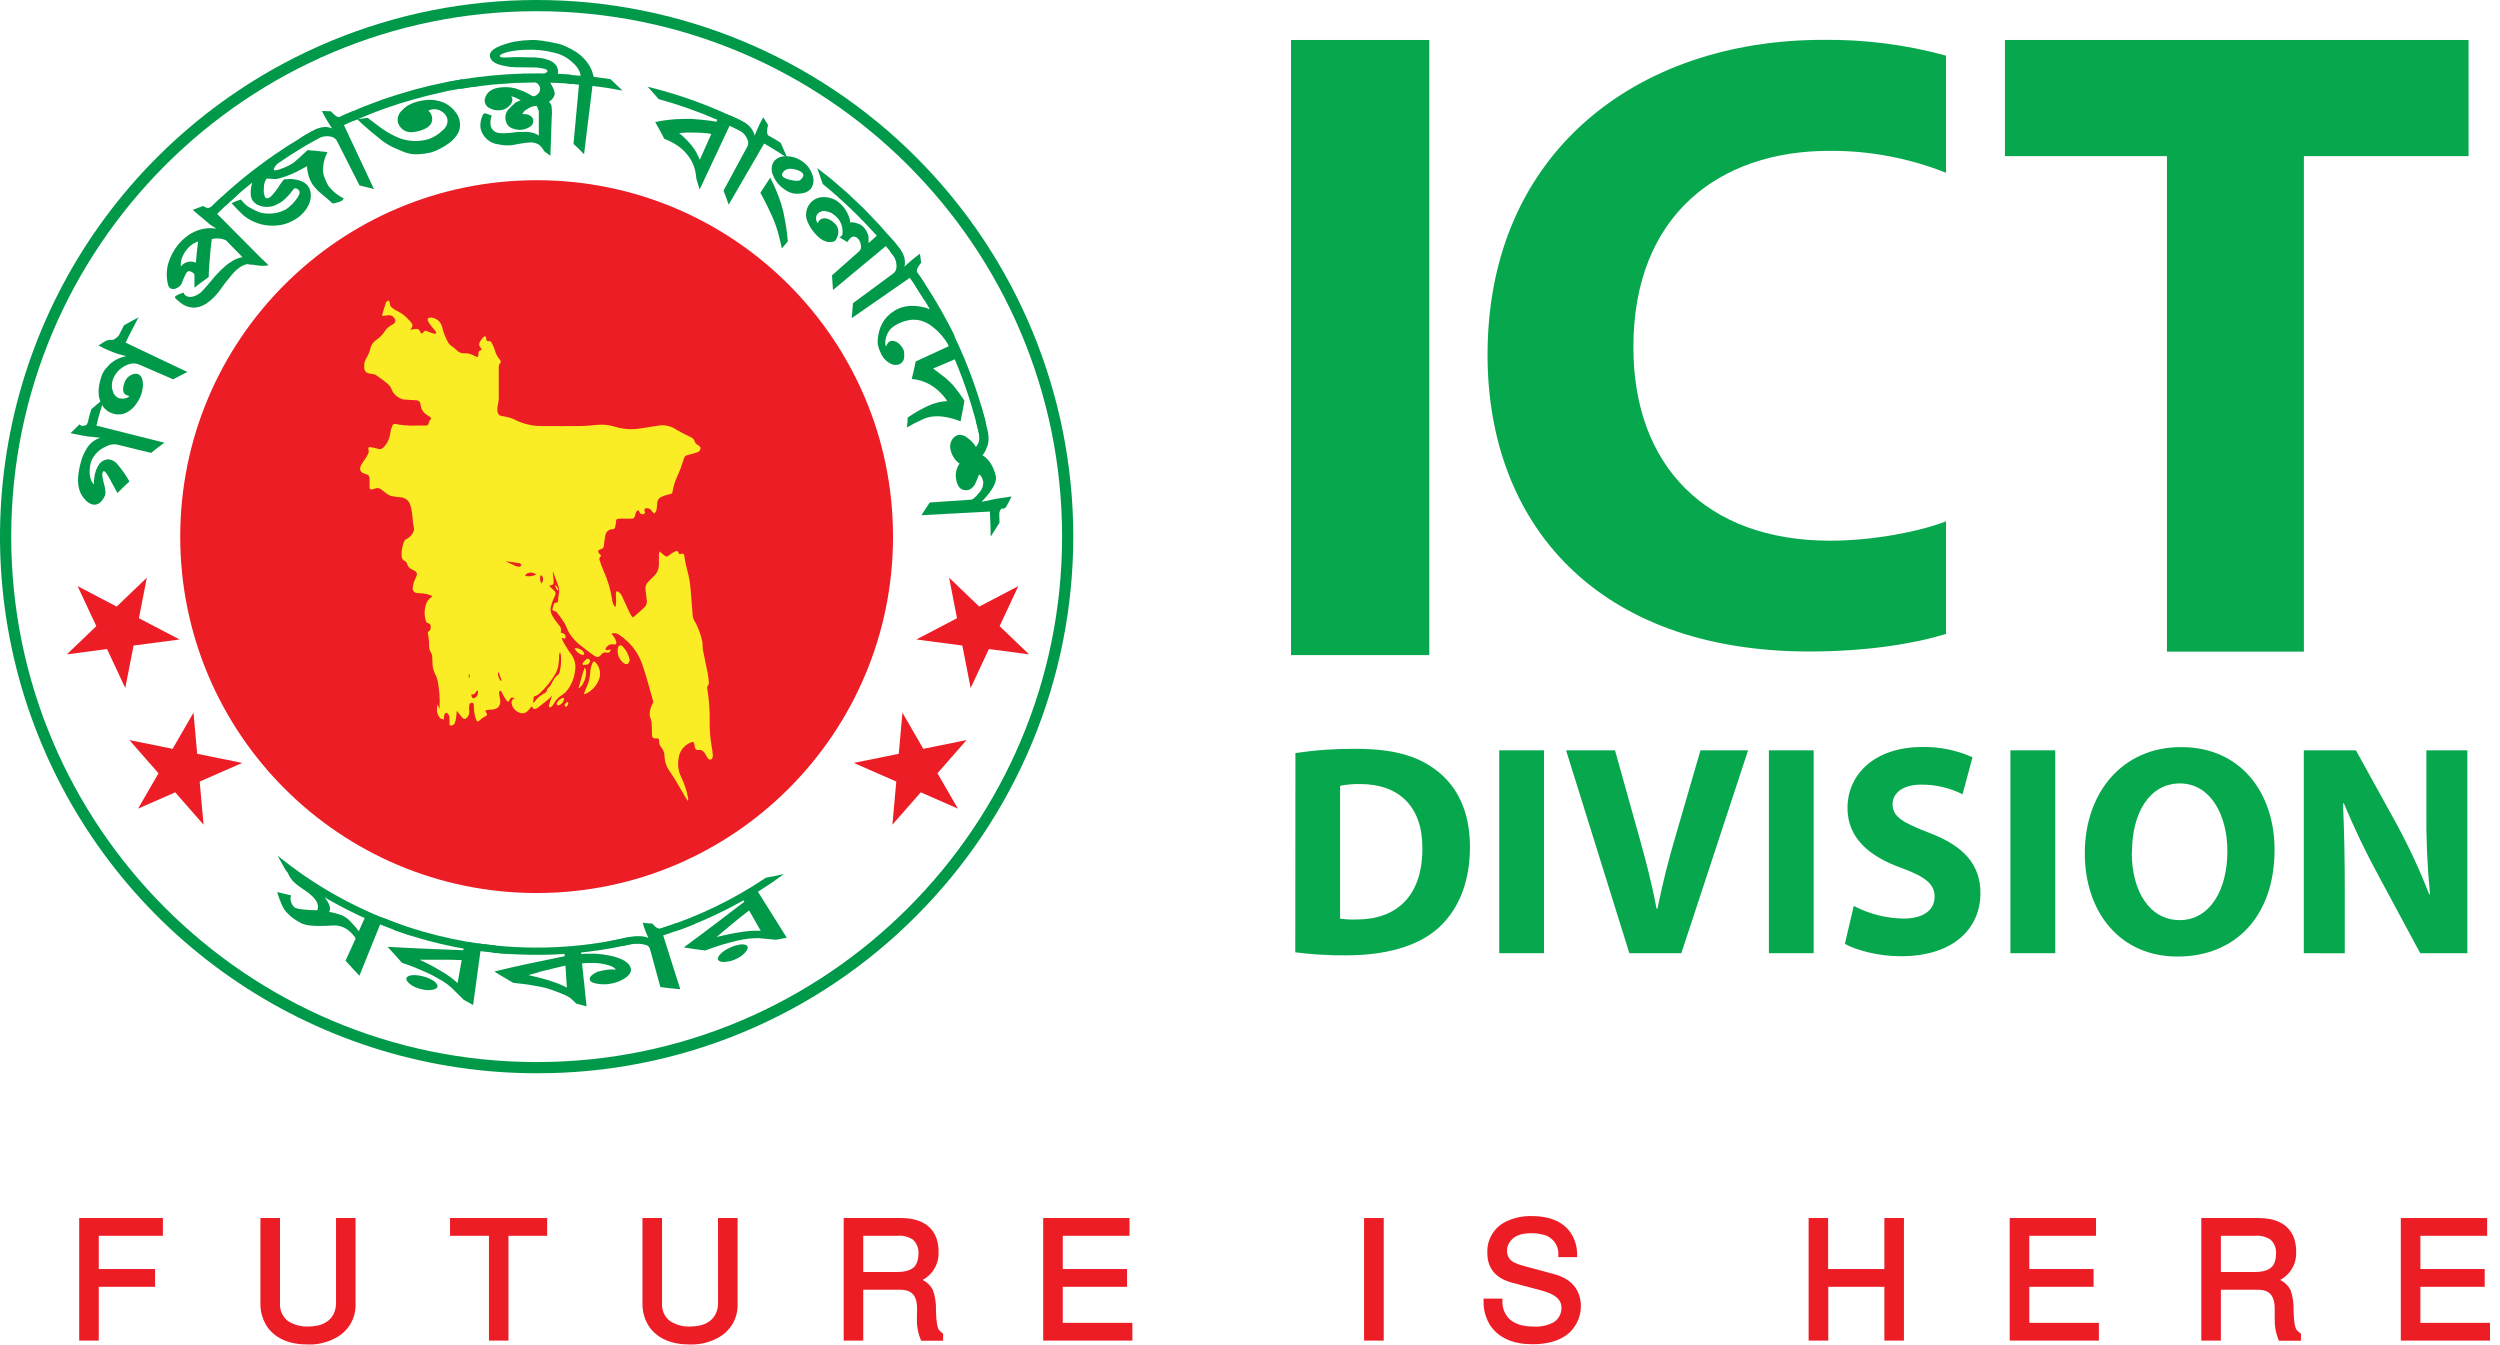 <svg xmlns="http://www.w3.org/2000/svg" width="119" height="64" viewBox="0 0 119 64" fill="none"><path d="M25.544 51.087C20.491 51.087 15.553 49.589 11.352 46.782C7.151 43.976 3.877 39.986 1.944 35.319C0.011 30.651 -0.495 25.515 0.491 20.56C1.477 15.605 3.91 11.054 7.483 7.481C9.854 5.11 12.67 3.228 15.769 1.944C18.869 0.661 22.19 2.49923e-08 25.544 0C28.899 -2.49923e-08 32.22 0.661 35.319 1.944C38.419 3.228 41.234 5.11 43.606 7.481C45.978 9.853 47.86 12.669 49.143 15.768C50.427 18.867 51.088 22.189 51.088 25.543C51.088 28.898 50.427 32.219 49.143 35.318C47.86 38.417 45.978 41.233 43.606 43.605C41.24 45.985 38.425 47.871 35.324 49.155C32.224 50.44 28.899 51.096 25.544 51.087ZM25.544 0.533C11.752 0.533 0.534 11.751 0.534 25.543C0.534 39.334 11.752 50.554 25.544 50.554C39.335 50.554 50.555 39.334 50.555 25.543C50.555 11.751 39.335 0.533 25.544 0.533Z" fill="#009949"></path><path d="M25.544 42.508C34.913 42.508 42.508 34.912 42.508 25.543C42.508 16.174 34.913 8.578 25.544 8.578C16.174 8.578 8.579 16.174 8.579 25.543C8.579 34.912 16.174 42.508 25.544 42.508Z" fill="#EC1D25"></path><path d="M19.559 44.539L18.917 43.955C16.848 43.208 14.92 42.118 13.213 40.73L13.596 41.419C13.628 41.459 13.659 41.499 13.694 41.537C13.763 41.712 13.868 41.87 14.002 42.001C14.039 42.036 14.102 42.088 14.194 42.16C14.287 42.231 14.41 42.311 14.56 42.414C14.664 42.483 14.761 42.561 14.851 42.648C14.925 42.714 14.989 42.789 15.043 42.872C15.088 42.938 15.118 43.014 15.129 43.093C15.141 43.172 15.134 43.253 15.109 43.329C14.862 43.327 14.614 43.313 14.368 43.285C14.256 43.278 14.145 43.252 14.041 43.209C13.941 43.13 13.871 43.019 13.844 42.895C13.818 42.804 13.823 42.708 13.858 42.62L13.192 42.461C13.257 42.687 13.34 42.908 13.44 43.122C13.501 43.259 13.59 43.383 13.701 43.486C13.832 43.621 13.98 43.738 14.142 43.834C14.234 43.89 14.306 43.93 14.358 43.956C14.525 44.022 14.702 44.058 14.881 44.063C15.023 44.075 15.166 44.079 15.309 44.075C15.47 44.075 15.658 44.065 15.845 44.052C16.03 44.041 16.216 44.078 16.383 44.159C16.513 44.226 16.63 44.313 16.732 44.418C16.849 44.539 16.916 44.62 16.923 44.683L16.448 45.729C16.664 45.964 16.88 46.212 17.108 46.444L18.093 44.004C18.335 44.096 18.576 44.194 18.82 44.282L19.559 44.539ZM17.08 44.326C16.955 44.16 16.82 44.002 16.674 43.854C16.567 43.743 16.442 43.651 16.305 43.58C16.099 43.502 15.886 43.443 15.669 43.406C15.766 43.231 15.684 43.003 15.449 42.709L15.681 42.846C15.757 42.893 15.838 42.933 15.916 42.977L16.39 43.231C16.549 43.317 16.712 43.39 16.873 43.47C17.033 43.55 17.194 43.632 17.359 43.7L17.08 44.326Z" fill="#009949"></path><path d="M24.358 45.414C24.095 45.278 23.835 45.156 23.581 45.005C22.645 44.915 21.718 44.755 20.806 44.524C19.895 44.297 19 44.006 18.13 43.652L18.757 44.268C19.833 44.658 20.941 44.954 22.068 45.153L22.054 45.231C20.927 45.186 19.735 45.146 18.45 45.068C18.672 45.32 18.901 45.573 19.137 45.831C19.396 45.914 19.646 46.005 19.884 46.11L20.233 46.261C20.348 46.314 20.463 46.368 20.582 46.425C20.7 46.483 20.756 46.521 20.846 46.57C20.937 46.619 21.009 46.66 21.084 46.708C21.223 46.795 21.356 46.893 21.479 47.002C21.497 47.018 21.554 47.075 21.654 47.176C21.753 47.277 21.89 47.412 22.075 47.593L22.521 47.837L22.87 45.275C23.117 45.306 23.367 45.331 23.614 45.359L23.801 45.378L23.989 45.39L24.358 45.414ZM20.63 47.105C20.787 47.065 20.852 46.988 20.82 46.891C20.768 46.788 20.684 46.705 20.58 46.655C20.438 46.571 20.284 46.509 20.123 46.472C19.956 46.426 19.782 46.408 19.609 46.42C19.456 46.437 19.369 46.483 19.346 46.559C19.323 46.636 19.377 46.734 19.51 46.837C19.582 46.893 19.66 46.942 19.743 46.981C19.84 47.025 19.941 47.058 20.045 47.082C20.235 47.137 20.436 47.145 20.63 47.105ZM21.782 46.793C21.551 46.582 21.297 46.398 21.026 46.242C20.874 46.155 20.714 46.056 20.54 45.963C20.453 45.918 20.366 45.871 20.268 45.826L20.125 45.756L19.98 45.683C20.155 45.683 20.319 45.683 20.486 45.683C20.653 45.683 20.819 45.683 20.984 45.683C21.317 45.683 21.648 45.683 21.976 45.7L21.782 46.793Z" fill="#009949"></path><path d="M28.829 46.171C28.694 46.191 28.56 46.221 28.428 46.258C28.179 46.386 28.057 46.501 28.069 46.607C28.081 46.713 28.184 46.781 28.381 46.818C28.596 46.86 28.816 46.864 29.033 46.83C29.316 46.79 29.585 46.682 29.817 46.515C29.991 46.373 30.058 46.232 30.028 46.096C30.009 46.022 29.974 45.953 29.923 45.896C29.77 45.722 29.479 45.582 29.052 45.492C28.826 45.445 28.597 45.413 28.367 45.397C28.252 45.397 28.137 45.397 28.018 45.397C27.9 45.397 27.783 45.397 27.67 45.418L27.661 45.34C28.733 45.227 29.793 45.026 30.831 44.74C30.546 44.697 30.267 44.657 29.988 44.596C27.601 45.151 25.131 45.254 22.706 44.899C22.952 45.059 23.205 45.195 23.459 45.343C24.594 45.46 25.737 45.481 26.875 45.408V45.516C25.683 45.76 24.575 45.985 23.532 46.243C23.679 46.342 23.829 46.427 23.98 46.518L24.439 46.786C24.573 46.804 24.703 46.814 24.834 46.828C24.965 46.842 25.089 46.86 25.214 46.879C25.34 46.898 25.46 46.922 25.58 46.945C25.7 46.968 25.819 46.987 25.929 47.013C26.177 47.084 26.421 47.169 26.659 47.267C26.827 47.327 26.988 47.404 27.14 47.498C27.185 47.531 27.279 47.627 27.429 47.771L27.921 47.905L27.705 45.859C27.809 45.847 27.912 45.84 28.012 45.838C28.111 45.837 28.208 45.838 28.302 45.838C28.485 45.843 28.666 45.868 28.843 45.913C29.101 45.974 29.258 46.051 29.31 46.154C29.149 46.138 28.988 46.144 28.829 46.171ZM26.983 47.01C26.861 46.945 26.736 46.887 26.608 46.835L26.401 46.759L26.18 46.682C25.873 46.581 25.531 46.508 25.153 46.413C25.347 46.361 25.491 46.325 25.589 46.293L25.741 46.244C25.899 46.203 26.075 46.159 26.272 46.115C26.469 46.072 26.682 46.013 26.915 45.96L26.983 47.01Z" fill="#009949"></path><path d="M29.991 44.596C29.86 44.617 29.704 44.65 29.517 44.693C29.331 44.737 29.113 44.775 28.867 44.833L29.287 44.928C29.428 44.96 29.569 44.993 29.712 45.016L29.887 44.975C30.036 44.94 30.188 44.924 30.341 44.927C30.477 44.924 30.612 44.942 30.742 44.981C30.789 44.991 30.832 45.014 30.866 45.048C30.901 45.081 30.925 45.123 30.938 45.169L31.434 46.983C31.75 47.03 32.062 47.058 32.381 47.088L31.567 44.522C31.821 44.449 32.07 44.348 32.321 44.268C32.572 44.188 32.816 44.08 33.064 43.982C32.773 43.972 32.49 43.966 32.205 43.938L31.811 44.08C31.68 44.127 31.544 44.163 31.412 44.207C31.354 44.193 31.307 44.182 31.274 44.172C31.19 44.112 31.114 44.041 31.049 43.961C30.897 43.961 30.746 43.938 30.596 43.923C30.661 44.172 30.751 44.413 30.864 44.644C30.739 44.595 30.607 44.567 30.472 44.562C30.395 44.558 30.319 44.558 30.242 44.562C30.165 44.573 30.08 44.582 29.991 44.596Z" fill="#009949"></path><path d="M37.315 41.605C37.024 41.668 36.738 41.729 36.454 41.78C34.895 42.829 33.193 43.648 31.4 44.209C31.543 44.225 31.689 44.242 31.835 44.255L32.273 44.284C33.352 43.897 34.395 43.418 35.392 42.853L35.432 42.923C34.533 43.608 33.59 44.333 32.552 45.093C32.717 45.121 32.888 45.154 33.055 45.176L33.566 45.243C33.824 45.15 34.071 45.058 34.321 44.981C34.444 44.943 34.57 44.912 34.692 44.877C34.814 44.842 34.936 44.81 35.058 44.783C35.404 44.697 35.759 44.654 36.116 44.655C36.14 44.655 36.22 44.664 36.36 44.68C36.499 44.696 36.693 44.711 36.95 44.732C37.116 44.701 37.283 44.671 37.451 44.636L36.077 42.447L36.706 42.038L37.315 41.605ZM35.52 45.279C35.614 45.147 35.615 45.051 35.53 44.993C35.423 44.947 35.304 44.938 35.192 44.967C35.03 44.994 34.873 45.045 34.727 45.119C34.566 45.187 34.42 45.285 34.296 45.407C34.19 45.518 34.151 45.611 34.183 45.684C34.214 45.757 34.317 45.795 34.486 45.79C34.684 45.779 34.879 45.728 35.056 45.638C35.238 45.559 35.398 45.436 35.52 45.279ZM36.208 44.305C35.895 44.292 35.582 44.312 35.274 44.366C35.1 44.389 34.915 44.422 34.721 44.462L34.425 44.528C34.322 44.551 34.218 44.574 34.111 44.6C34.634 44.166 35.135 43.728 35.657 43.338L36.208 44.305Z" fill="#009949"></path><path d="M3.74 22.498C3.72 22.639 3.71 22.781 3.713 22.923C3.718 23.048 3.738 23.172 3.77 23.293C3.825 23.479 3.923 23.649 4.058 23.789C4.158 23.916 4.302 24 4.462 24.024C4.657 24.037 4.823 23.916 4.959 23.666C4.994 23.607 5.015 23.542 5.02 23.474C5.017 23.309 4.99 23.146 4.938 22.989C4.898 22.853 4.874 22.713 4.866 22.571C4.881 22.47 4.909 22.423 4.95 22.43C5.008 22.43 5.112 22.588 5.264 22.869C5.342 23.022 5.41 23.148 5.468 23.247C5.525 23.346 5.565 23.422 5.59 23.47L5.869 23.19C5.964 23.097 6.064 23.007 6.161 22.918C6.007 22.639 5.825 22.377 5.619 22.134C5.569 22.061 5.505 22 5.43 21.954C5.356 21.908 5.272 21.878 5.185 21.865C5.096 21.864 5.008 21.884 4.928 21.923C4.848 21.962 4.778 22.019 4.723 22.09C4.59 22.288 4.509 22.517 4.488 22.756C4.471 22.858 4.463 22.962 4.466 23.066C4.283 22.86 4.229 22.557 4.291 22.163C4.304 22.074 4.329 21.988 4.364 21.905C4.496 21.621 4.726 21.395 5.013 21.269C5.17 21.175 5.353 21.135 5.536 21.154L7.193 21.557C7.4 21.382 7.617 21.229 7.827 21.072L4.589 20.26L4.669 19.934C4.697 19.826 4.732 19.718 4.762 19.61L4.954 18.967C4.754 19.131 4.552 19.3 4.349 19.474C4.316 19.582 4.283 19.69 4.253 19.795L4.178 20.108C4.147 20.185 4.122 20.227 4.103 20.236C3.957 20.291 3.85 20.281 3.786 20.197L3.357 20.619C3.807 20.718 4.141 20.778 4.361 20.793L4.779 20.839C4.5 20.92 4.264 21.108 4.122 21.361C4.026 21.515 3.948 21.68 3.89 21.851C3.823 22.062 3.773 22.279 3.74 22.498Z" fill="#009949"></path><path d="M5.994 18.949C5.88 18.984 5.759 18.984 5.645 18.949C5.58 18.919 5.522 18.875 5.475 18.821C5.428 18.766 5.393 18.702 5.373 18.632C5.304 18.442 5.307 18.233 5.382 18.045C5.476 17.8 5.65 17.593 5.875 17.459C5.996 17.381 6.132 17.328 6.275 17.306C6.398 17.29 6.523 17.308 6.637 17.358L8.24 18.055C8.469 17.933 8.695 17.817 8.92 17.707L5.982 16.312C6.071 16.105 6.18 15.906 6.282 15.706L6.437 15.405C6.487 15.303 6.539 15.204 6.597 15.106C6.477 15.166 6.363 15.228 6.248 15.291L5.9 15.486C5.816 15.661 5.726 15.818 5.645 15.987C5.578 16.052 5.504 16.111 5.424 16.161C5.361 16.184 5.293 16.189 5.227 16.175C5.122 16.189 5.022 16.227 4.934 16.286C4.851 16.342 4.769 16.394 4.687 16.445C4.979 16.602 5.284 16.736 5.598 16.844L6.013 16.954C5.729 17.003 5.464 17.128 5.246 17.318C5.217 17.348 5.138 17.431 5.011 17.573C4.936 17.669 4.877 17.777 4.837 17.893C4.797 18.011 4.764 18.131 4.737 18.252C4.7 18.424 4.686 18.6 4.697 18.775C4.712 18.933 4.758 19.087 4.831 19.228C4.888 19.342 4.968 19.443 5.067 19.523C5.165 19.603 5.28 19.661 5.403 19.694C5.52 19.727 5.642 19.736 5.762 19.719C5.883 19.702 5.998 19.659 6.1 19.594C6.226 19.517 6.337 19.419 6.428 19.303C6.535 19.17 6.623 19.021 6.688 18.862C6.731 18.766 6.761 18.664 6.778 18.559C6.799 18.457 6.807 18.354 6.803 18.25C6.79 18.015 6.714 17.867 6.571 17.808C6.515 17.788 6.455 17.783 6.397 17.796C6.285 17.817 6.182 17.869 6.099 17.945C6.015 18.021 5.954 18.119 5.922 18.228C5.809 18.552 5.849 18.751 6.041 18.814L6.158 18.854C6.117 18.905 6.059 18.94 5.994 18.949Z" fill="#009949"></path><path d="M9.379 10.979C9.202 11.045 9.037 11.138 8.889 11.255C8.735 11.371 8.595 11.505 8.473 11.654C8.254 11.929 8.091 12.245 7.995 12.583C7.919 12.896 7.919 13.224 7.995 13.538C8.008 13.611 8.048 13.678 8.107 13.724C8.15 13.747 8.198 13.759 8.247 13.759C8.296 13.759 8.344 13.747 8.387 13.724C8.5 13.684 8.593 13.602 8.647 13.496C8.708 13.322 8.782 13.153 8.87 12.99C8.947 12.884 9.044 12.881 9.182 12.982C9.204 12.995 9.223 13.013 9.236 13.035C9.25 13.057 9.257 13.082 9.259 13.107C9.259 13.306 9.248 13.498 9.259 13.696C9.363 13.606 9.478 13.522 9.59 13.438L9.935 13.186C9.935 12.884 9.964 12.591 9.987 12.288L10.027 11.833C10.039 11.678 10.064 11.532 10.083 11.378C10.305 11.323 10.538 11.342 10.749 11.431L11.887 12.593C12.04 12.574 12.171 12.55 12.291 12.53C12.396 12.514 12.499 12.49 12.601 12.461L10.336 10.181C10.494 10.028 10.648 9.872 10.808 9.723L11.298 9.285C11.047 9.32 10.794 9.357 10.538 9.397C10.437 9.475 10.342 9.56 10.254 9.653L10.057 9.845L9.923 9.899C9.883 9.901 9.843 9.895 9.805 9.88C9.768 9.866 9.733 9.845 9.705 9.817H9.63C9.475 9.871 9.326 9.933 9.173 9.991L10.025 10.711L10.303 10.885C9.992 10.834 9.673 10.866 9.379 10.979ZM8.61 12.685C8.593 12.546 8.611 12.404 8.664 12.274C8.727 12.106 8.821 11.951 8.941 11.818C9.073 11.668 9.241 11.556 9.429 11.492C9.389 11.84 9.347 12.17 9.323 12.506C9.202 12.449 9.065 12.436 8.935 12.469C8.805 12.502 8.69 12.578 8.61 12.685Z" fill="#009949"></path><path d="M12.781 12.626C12.655 12.483 12.504 12.365 12.335 12.278C12.252 12.245 12.166 12.225 12.078 12.217C11.955 12.205 11.831 12.205 11.707 12.217C11.499 12.232 11.296 12.292 11.113 12.391C11.04 12.435 10.968 12.48 10.897 12.529C10.825 12.578 10.763 12.633 10.698 12.689C10.566 12.803 10.441 12.924 10.323 13.052L10.236 13.147L10.158 13.24L10.015 13.414C9.926 13.519 9.841 13.607 9.781 13.682C9.705 13.774 9.623 13.861 9.536 13.942C9.246 14.146 9.013 14.19 8.826 14.066C8.784 14.03 8.754 13.983 8.739 13.93C8.598 13.966 8.464 14.025 8.342 14.104C8.335 14.117 8.331 14.131 8.331 14.145C8.331 14.159 8.335 14.174 8.342 14.186C8.369 14.224 8.403 14.257 8.441 14.284C8.563 14.385 8.65 14.458 8.701 14.488C8.887 14.608 9.109 14.662 9.33 14.639C9.553 14.606 9.762 14.511 9.935 14.366C10.129 14.217 10.301 14.041 10.445 13.843C10.631 13.576 10.83 13.319 11.041 13.072C11.149 12.939 11.275 12.821 11.416 12.724C11.521 12.65 11.639 12.598 11.765 12.572C11.91 12.581 12.054 12.598 12.197 12.623C12.389 12.664 12.588 12.665 12.781 12.626Z" fill="#009949"></path><path d="M13.628 8.518C13.579 8.517 13.532 8.534 13.495 8.565C13.44 8.632 13.387 8.702 13.338 8.774C13.212 8.982 13.064 9.176 12.898 9.354C12.774 9.455 12.681 9.468 12.619 9.389C12.558 9.251 12.538 9.099 12.563 8.95C12.553 8.788 12.599 8.628 12.694 8.497C12.887 8.507 12.995 8.518 13.023 8.523C13.114 8.529 13.206 8.518 13.293 8.492C13.349 8.478 13.41 8.46 13.467 8.438C13.525 8.415 13.607 8.392 13.685 8.363C13.844 8.304 13.998 8.237 14.149 8.161C14.226 8.122 14.302 8.08 14.379 8.039C14.456 7.997 14.537 7.955 14.616 7.91C14.623 8.208 14.707 8.5 14.86 8.757C14.987 8.937 15.14 9.098 15.313 9.236C15.487 9.38 15.662 9.527 15.82 9.677C15.85 9.692 15.925 9.677 16.045 9.642C16.127 9.621 16.206 9.59 16.28 9.55C16.316 9.521 16.342 9.484 16.357 9.441C16.066 9.3 15.814 9.09 15.622 8.83C15.56 8.723 15.508 8.612 15.465 8.497C15.378 8.309 15.351 8.099 15.388 7.896C15.412 7.667 15.48 7.445 15.588 7.242C15.404 7.219 15.24 7.198 15.066 7.183C14.891 7.167 14.769 7.153 14.64 7.144C14.316 7.455 14.098 7.641 13.989 7.732C13.827 7.844 13.651 7.935 13.466 8.002C13.215 8.103 13.077 8.138 13.037 8.084C13.03 8.073 13.03 8.054 13.037 8.026C13.079 7.947 13.13 7.873 13.189 7.805C14.041 7.213 14.933 6.682 15.86 6.215C15.601 6.177 15.338 6.154 15.083 6.132L14.735 6.324L14.56 6.419L14.386 6.522L13.703 6.937C13.26 7.233 12.814 7.523 12.392 7.849C11.534 8.482 10.725 9.179 9.971 9.933C10.231 9.881 10.494 9.83 10.745 9.785C10.949 9.597 11.158 9.412 11.366 9.227L11.521 9.088L11.683 8.955L12.007 8.692C11.995 8.746 11.982 8.786 11.974 8.814C11.897 9.182 11.927 9.436 12.054 9.584C12.098 9.635 12.147 9.68 12.202 9.719C12.327 9.788 12.465 9.831 12.608 9.845C12.75 9.858 12.894 9.843 13.03 9.799C13.105 9.77 13.177 9.736 13.246 9.696C13.318 9.659 13.386 9.616 13.452 9.569C13.642 9.413 13.81 9.232 13.95 9.03C13.965 9.012 13.982 8.996 14.001 8.981C14.02 8.97 14.042 8.964 14.064 8.964C14.087 8.964 14.109 8.97 14.128 8.981C14.17 8.998 14.207 9.028 14.232 9.065C14.297 9.159 14.25 9.293 14.107 9.483C13.998 9.633 13.87 9.767 13.725 9.882C13.632 9.956 13.528 10.014 13.417 10.057C13.29 10.107 13.158 10.139 13.023 10.154C12.799 10.184 12.571 10.168 12.354 10.107C12.202 10.045 12.054 9.974 11.911 9.895C11.735 9.798 11.583 9.662 11.468 9.497C11.315 9.542 11.165 9.6 11.022 9.672C11.207 9.874 11.371 10.048 11.526 10.194C11.695 10.353 11.894 10.479 12.11 10.564C12.336 10.665 12.58 10.725 12.828 10.738C13.076 10.756 13.325 10.73 13.565 10.663C13.678 10.63 13.787 10.585 13.891 10.529C14.001 10.477 14.105 10.415 14.203 10.342C14.408 10.191 14.574 9.993 14.686 9.764C14.789 9.563 14.821 9.333 14.776 9.112C14.759 9.033 14.727 8.958 14.682 8.891C14.553 8.692 14.316 8.57 13.959 8.53C13.846 8.513 13.732 8.517 13.621 8.542L13.628 8.518Z" fill="#009949"></path><path d="M15.032 6.155C14.737 6.289 14.456 6.454 14.196 6.648C14.459 6.648 14.719 6.658 14.978 6.681L15.109 6.609C15.215 6.546 15.333 6.506 15.456 6.491C15.578 6.476 15.702 6.487 15.82 6.522C15.871 6.54 15.918 6.567 15.957 6.604C15.997 6.64 16.029 6.684 16.05 6.733L17.112 8.825C17.345 8.882 17.575 8.94 17.8 8.999L16.371 5.954C16.564 5.855 16.767 5.78 16.963 5.689C17.16 5.599 17.359 5.515 17.561 5.438C17.307 5.379 17.052 5.337 16.793 5.29C16.577 5.384 16.357 5.464 16.148 5.579C16.092 5.566 16.047 5.552 16.014 5.541C15.918 5.468 15.829 5.387 15.749 5.297L15.322 5.283C15.465 5.57 15.626 5.847 15.805 6.113C15.689 6.062 15.563 6.039 15.437 6.045C15.297 6.058 15.16 6.095 15.032 6.155Z" fill="#009949"></path><path d="M22.743 4.108L22.37 3.933L21.99 3.776C20.97 3.939 19.962 4.177 18.977 4.486C18.731 4.566 18.485 4.643 18.239 4.726L17.514 4.998C17.27 5.083 17.037 5.195 16.798 5.294L16.449 5.448C16.331 5.497 16.216 5.559 16.101 5.613C16.233 5.631 16.362 5.646 16.493 5.667L16.882 5.735C17.814 5.324 18.776 4.982 19.759 4.712L20.128 4.613C20.25 4.58 20.374 4.543 20.498 4.519L21.244 4.345C21.369 4.315 21.495 4.296 21.62 4.273L21.997 4.21L22.373 4.146C22.483 4.137 22.617 4.125 22.743 4.108ZM21.884 5.775C21.857 5.637 21.802 5.505 21.723 5.388C21.571 5.165 21.359 4.988 21.111 4.88C20.851 4.773 20.568 4.731 20.287 4.759C20.142 4.775 19.999 4.801 19.858 4.838C19.715 4.875 19.577 4.93 19.447 5.002C19.331 5.071 19.225 5.157 19.135 5.258C19.05 5.33 18.987 5.425 18.954 5.531C18.922 5.638 18.92 5.752 18.95 5.859C18.986 5.96 19.046 6.051 19.126 6.124C19.205 6.196 19.301 6.248 19.405 6.274C19.486 6.293 19.57 6.299 19.653 6.29C19.75 6.279 19.847 6.261 19.942 6.236C20.427 6.103 20.639 5.875 20.557 5.538C20.533 5.43 20.471 5.333 20.383 5.265C20.427 5.245 20.471 5.228 20.517 5.214C20.607 5.194 20.699 5.192 20.789 5.209C20.879 5.227 20.965 5.263 21.04 5.315C21.104 5.354 21.159 5.404 21.203 5.464C21.247 5.524 21.279 5.592 21.296 5.664C21.311 5.761 21.299 5.86 21.263 5.952C21.226 6.043 21.166 6.123 21.089 6.183C20.888 6.389 20.642 6.543 20.369 6.633C20.237 6.669 20.101 6.693 19.965 6.704C19.835 6.716 19.705 6.716 19.576 6.704C19.314 6.681 19.059 6.609 18.823 6.492C18.579 6.377 18.345 6.24 18.126 6.082L17.5 5.61L17.005 5.678C17.169 5.838 17.354 6 17.546 6.168C17.643 6.251 17.746 6.342 17.851 6.422L18.183 6.692C18.397 6.855 18.631 6.987 18.881 7.086C18.987 7.135 19.081 7.175 19.163 7.208C19.232 7.238 19.303 7.263 19.376 7.283C19.559 7.337 19.75 7.356 19.94 7.34C20.136 7.33 20.33 7.302 20.521 7.255C20.666 7.213 20.806 7.154 20.939 7.081C21.087 7.006 21.23 6.919 21.364 6.821C21.549 6.695 21.7 6.526 21.807 6.33C21.893 6.158 21.92 5.964 21.884 5.775Z" fill="#009949"></path><path d="M24.688 4.721C24.814 4.804 24.948 4.874 25.089 4.929V4.917C25.17 4.962 25.258 4.994 25.35 5.011C25.409 5.025 25.474 5.037 25.547 5.049L25.789 5.093C26.033 4.918 26.166 4.826 26.178 4.808C26.239 4.77 26.291 4.719 26.331 4.659C26.37 4.599 26.397 4.531 26.408 4.46C26.391 4.334 26.348 4.212 26.282 4.103C26.19 3.911 26.108 3.813 26.03 3.812V3.935C26.624 3.935 27.217 3.991 27.809 4.04C27.604 3.874 27.394 3.716 27.18 3.554C25.185 3.406 23.179 3.529 21.216 3.918C21.471 4.012 21.723 4.122 21.971 4.225L22.396 4.153L22.823 4.101L23.25 4.049L23.464 4.024L23.679 4.009C23.965 3.988 24.25 3.965 24.536 3.948L25.397 3.927C25.43 3.921 25.463 3.923 25.495 3.931C25.527 3.939 25.557 3.954 25.584 3.974C25.652 4.036 25.697 4.121 25.711 4.212C25.711 4.406 25.599 4.524 25.383 4.599C25.176 4.464 24.953 4.354 24.719 4.273C24.656 4.247 24.591 4.224 24.526 4.204C24.46 4.187 24.394 4.174 24.327 4.165C24.192 4.146 24.055 4.142 23.919 4.153C23.431 4.181 23.151 4.383 23.079 4.707C23.062 4.785 23.069 4.867 23.1 4.94C23.132 5.014 23.185 5.075 23.253 5.117C23.42 5.225 23.619 5.271 23.816 5.246C23.967 5.234 24.109 5.169 24.217 5.063C24.27 5.023 24.314 4.972 24.344 4.913C24.374 4.854 24.39 4.789 24.392 4.723C24.389 4.669 24.367 4.618 24.331 4.578C24.455 4.612 24.575 4.66 24.688 4.721Z" fill="#009949"></path><path d="M25.578 5.055C25.561 5.055 25.565 5.083 25.587 5.137C25.618 5.191 25.638 5.25 25.648 5.311V6.46L25.591 6.414C25.381 6.304 25.145 6.258 24.909 6.28H24.66C24.12 6.357 23.789 6.365 23.634 6.303C23.551 6.271 23.48 6.217 23.429 6.145C23.378 6.073 23.349 5.988 23.346 5.9C23.338 5.765 23.358 5.629 23.407 5.503L23.132 5.4C23.102 5.39 23.069 5.393 23.041 5.407C23.014 5.421 22.992 5.445 22.982 5.475C22.888 5.659 22.849 5.866 22.87 6.071C22.91 6.303 23.034 6.513 23.219 6.66C23.367 6.783 23.55 6.857 23.742 6.874C23.939 6.921 24.142 6.933 24.343 6.911C24.383 6.911 24.439 6.897 24.517 6.883C24.596 6.869 24.672 6.852 24.775 6.836C24.916 6.808 25.059 6.79 25.202 6.784C25.296 6.773 25.391 6.782 25.481 6.81C25.571 6.838 25.654 6.884 25.725 6.946C25.795 7.027 25.858 7.114 25.913 7.206L26.199 7.418L26.26 5.623C26.281 5.42 26.277 5.215 26.246 5.013C26.121 4.739 25.859 4.59 25.474 4.588C25.293 4.574 25.112 4.611 24.951 4.694L24.545 4.877C24.419 4.987 24.298 5.103 24.184 5.226C24.091 5.34 24.045 5.486 24.055 5.633C24.064 5.717 24.085 5.799 24.12 5.876C24.17 5.977 24.256 6.057 24.36 6.101C24.425 6.128 24.492 6.148 24.561 6.162C24.625 6.175 24.69 6.181 24.756 6.181C24.91 6.178 25.061 6.134 25.193 6.055C25.25 6.027 25.299 5.984 25.333 5.931C25.368 5.877 25.387 5.816 25.389 5.752C25.388 5.707 25.376 5.663 25.355 5.624C25.334 5.584 25.303 5.551 25.267 5.525C25.176 5.459 25.065 5.426 24.953 5.433H24.866C24.893 5.366 24.936 5.306 24.991 5.259C25.087 5.192 25.19 5.133 25.296 5.084C25.359 5.063 25.424 5.049 25.49 5.043H25.481L25.578 5.055Z" fill="#009949"></path><path d="M29.629 4.313C29.444 4.132 29.255 3.951 29.062 3.77C28.93 3.743 28.796 3.728 28.663 3.71L28.262 3.66L28.186 3.4C28.117 3.213 28.016 3.04 27.886 2.889C27.746 2.718 27.579 2.571 27.391 2.454C27.247 2.366 27.098 2.286 26.945 2.215C26.875 2.184 26.807 2.154 26.743 2.131C26.678 2.109 26.614 2.091 26.554 2.077C26.29 2.018 26.046 1.973 25.826 1.941C25.718 1.927 25.613 1.913 25.516 1.906C25.418 1.899 25.328 1.906 25.242 1.906C25.008 1.912 24.775 1.934 24.545 1.974C24.427 1.992 24.31 2.019 24.196 2.055C24.083 2.086 23.971 2.124 23.862 2.164C23.478 2.309 23.299 2.475 23.318 2.659C23.337 2.844 23.48 2.985 23.743 3.067C23.992 3.147 24.252 3.192 24.514 3.2C24.533 3.2 24.815 3.2 25.362 3.21C25.538 3.207 25.714 3.226 25.885 3.268C26 3.299 26.059 3.337 26.059 3.386C26.059 3.435 25.918 3.52 25.648 3.654L26.488 3.677C26.531 3.601 26.557 3.517 26.565 3.43C26.565 3.022 26.208 2.78 25.465 2.733H25.347C25.172 2.733 24.977 2.722 24.78 2.72H24.479C24.376 2.72 24.271 2.729 24.165 2.734C23.921 2.746 23.797 2.734 23.794 2.666C23.79 2.598 23.968 2.513 24.317 2.443C24.56 2.399 24.806 2.375 25.054 2.37C25.508 2.349 25.963 2.398 26.403 2.515C26.716 2.588 27.006 2.743 27.241 2.963C27.397 3.089 27.52 3.25 27.6 3.433L27.642 3.607L26.992 3.557L26.666 3.517L26.34 3.508C26.457 3.585 26.574 3.658 26.689 3.736L27.037 3.98L27.56 4.02L27.299 6.849C27.473 7.002 27.639 7.178 27.801 7.342L28.2 4.092C28.437 4.123 28.675 4.148 28.913 4.186L29.629 4.313Z" fill="#009949"></path><path d="M35.865 6.54C35.744 6.314 35.617 6.087 35.488 5.859C34.008 5.103 32.444 4.523 30.83 4.13C31.004 4.316 31.178 4.52 31.352 4.717C32.304 4.98 33.236 5.309 34.141 5.702L34.099 5.798L33.925 5.763L33.74 5.739C33.615 5.723 33.484 5.707 33.35 5.695L32.93 5.662C32.787 5.65 32.632 5.662 32.477 5.662C32.044 5.669 31.612 5.718 31.189 5.808L31.407 6.204L31.513 6.399L31.614 6.603C31.838 6.691 32.052 6.802 32.254 6.934C32.431 7.056 32.589 7.203 32.722 7.372C32.85 7.529 32.951 7.705 33.022 7.894C33.091 8.089 33.132 8.292 33.144 8.497C33.198 8.672 33.252 8.846 33.303 9.02L34.727 5.988C34.922 6.071 35.11 6.172 35.3 6.27L35.865 6.54ZM33.31 7.607C33.222 7.37 33.097 7.148 32.94 6.95C32.853 6.84 32.76 6.734 32.661 6.634C32.609 6.582 32.557 6.528 32.499 6.479C32.442 6.43 32.382 6.382 32.325 6.335C32.59 6.308 32.857 6.301 33.123 6.312C33.25 6.312 33.376 6.322 33.5 6.331L33.683 6.347L33.857 6.375L33.31 7.607Z" fill="#009949"></path><path d="M35.455 5.842C35.339 5.769 35.218 5.703 35.094 5.645C34.946 5.578 34.772 5.509 34.571 5.436C34.714 5.657 34.857 5.87 34.991 6.094L35.124 6.162C35.235 6.215 35.335 6.289 35.417 6.381C35.499 6.473 35.561 6.581 35.6 6.697C35.615 6.749 35.619 6.802 35.612 6.855C35.604 6.908 35.586 6.959 35.558 7.004L34.439 9.073C34.526 9.296 34.613 9.523 34.685 9.742L36.372 6.833C36.752 7.042 37.111 7.283 37.475 7.516C37.374 7.278 37.269 7.039 37.16 6.797C36.964 6.666 36.755 6.554 36.553 6.436C36.534 6.382 36.518 6.337 36.509 6.303C36.514 6.183 36.531 6.062 36.558 5.944C36.483 5.824 36.407 5.702 36.328 5.584C36.174 5.865 36.038 6.156 35.922 6.455C35.89 6.326 35.832 6.206 35.752 6.1C35.672 5.994 35.571 5.907 35.455 5.842Z" fill="#009949"></path><path d="M38.223 9.191C38.367 9.169 38.499 9.096 38.596 8.985C38.662 8.893 38.704 8.786 38.718 8.673C38.732 8.561 38.717 8.446 38.676 8.341C38.591 8.064 38.411 7.825 38.169 7.668C38.057 7.592 37.935 7.533 37.806 7.494C37.674 7.453 37.536 7.435 37.398 7.441C37.288 7.433 37.177 7.453 37.076 7.499C36.975 7.545 36.888 7.616 36.821 7.704C36.766 7.803 36.735 7.913 36.731 8.025C36.728 8.138 36.751 8.25 36.8 8.351C36.849 8.477 36.917 8.594 37.001 8.7C37.088 8.811 37.191 8.909 37.308 8.989C37.43 9.085 37.569 9.156 37.719 9.198C37.885 9.235 38.057 9.233 38.223 9.191ZM37.215 11.826L37.501 11.49C37.468 11.106 37.414 10.725 37.339 10.347C37.302 10.123 37.248 9.902 37.177 9.686C37.039 9.263 36.867 8.851 36.663 8.456L36.192 9.179C36.255 9.29 36.318 9.395 36.367 9.498L36.52 9.801C36.614 9.995 36.694 10.169 36.767 10.324C36.802 10.401 36.834 10.477 36.86 10.55C36.886 10.624 36.912 10.69 36.935 10.753C36.978 10.88 37.013 10.988 37.038 11.079L37.13 11.448C37.165 11.575 37.191 11.703 37.215 11.826ZM38.193 8.459C38.16 8.514 38.114 8.56 38.059 8.593C37.935 8.614 37.809 8.608 37.688 8.576C37.555 8.558 37.427 8.514 37.311 8.447C37.29 8.437 37.271 8.422 37.257 8.403C37.242 8.384 37.233 8.362 37.228 8.339C37.224 8.315 37.225 8.291 37.232 8.269C37.239 8.246 37.251 8.225 37.267 8.208C37.305 8.151 37.357 8.105 37.418 8.074C37.48 8.044 37.548 8.03 37.616 8.034C37.795 8.036 37.971 8.084 38.127 8.173C38.252 8.262 38.271 8.355 38.193 8.459Z" fill="#009949"></path><path d="M42.956 12.722C42.956 12.586 42.941 12.454 42.927 12.321L42.888 11.92L42.672 11.645L42.562 11.507L42.447 11.375L41.989 10.852L41.874 10.72L41.752 10.592L41.51 10.338L41.267 10.085L41.147 9.958L41.02 9.836L40.511 9.351L40.386 9.231L40.253 9.116L39.986 8.886L39.722 8.656L39.589 8.541L39.452 8.433L38.899 7.999C38.991 8.255 39.073 8.508 39.164 8.759C40.085 9.511 40.944 10.335 41.735 11.223L41.344 11.572C41.344 11.539 41.344 11.509 41.344 11.479V11.27C41.307 11.096 41.222 10.935 41.099 10.805C41.016 10.722 40.913 10.661 40.8 10.631C40.693 10.591 40.578 10.575 40.464 10.584V10.5C40.392 10.181 40.222 9.893 39.978 9.676C39.869 9.576 39.742 9.499 39.603 9.449C39.464 9.399 39.316 9.377 39.169 9.385C39.054 9.386 38.94 9.412 38.836 9.462C38.732 9.512 38.64 9.583 38.566 9.672C38.512 9.739 38.467 9.813 38.432 9.892C38.389 10.001 38.368 10.117 38.37 10.234C38.373 10.351 38.398 10.466 38.446 10.573C38.556 10.829 38.719 11.059 38.923 11.248C39.176 11.49 39.429 11.568 39.675 11.502C39.758 11.483 39.83 11.382 39.882 11.197C39.915 11.091 39.915 10.977 39.882 10.871C39.849 10.765 39.785 10.671 39.697 10.603C39.594 10.497 39.461 10.425 39.316 10.397C39.258 10.384 39.199 10.387 39.143 10.404C39.087 10.421 39.037 10.452 38.997 10.495C38.964 10.532 38.94 10.576 38.927 10.624C38.872 10.56 38.842 10.479 38.842 10.395C38.842 10.312 38.872 10.23 38.927 10.167C38.976 10.116 39.037 10.079 39.105 10.059C39.173 10.039 39.245 10.038 39.314 10.056C39.4 10.068 39.484 10.094 39.563 10.132C39.643 10.177 39.717 10.231 39.783 10.294C39.936 10.428 40.042 10.607 40.086 10.805C40.107 10.912 40.113 11.021 40.103 11.129C40.099 11.17 40.081 11.208 40.052 11.237C40.022 11.265 39.984 11.283 39.943 11.286L40.332 11.521C40.443 11.357 40.535 11.27 40.605 11.26C40.648 11.257 40.69 11.264 40.729 11.28C40.768 11.296 40.803 11.321 40.832 11.352C40.916 11.44 40.967 11.554 40.977 11.675C40.989 11.722 40.989 11.772 40.977 11.82C40.966 11.867 40.943 11.912 40.91 11.948L39.603 13.107C39.62 13.343 39.636 13.576 39.65 13.804L42.165 11.713C42.306 11.877 42.434 12.049 42.568 12.217L42.766 12.469C42.829 12.548 42.895 12.63 42.956 12.722Z" fill="#009949"></path><path d="M42.895 11.937C42.715 11.667 42.505 11.418 42.27 11.194C42.308 11.454 42.348 11.717 42.369 11.97L42.461 12.088C42.54 12.182 42.599 12.291 42.635 12.409C42.67 12.526 42.681 12.65 42.667 12.772C42.658 12.825 42.638 12.877 42.608 12.922C42.578 12.968 42.538 13.007 42.493 13.037L40.602 14.431C40.584 14.671 40.565 14.908 40.542 15.142L43.305 13.225C43.366 13.314 43.432 13.399 43.491 13.49L43.666 13.763L44.014 14.309C44.014 14.053 44.026 13.786 44.03 13.526L43.838 13.23L43.634 12.941C43.638 12.895 43.644 12.848 43.652 12.803C43.707 12.696 43.772 12.594 43.847 12.5L43.789 12.076C43.531 12.265 43.284 12.471 43.052 12.691C43.081 12.562 43.082 12.427 43.055 12.297C43.028 12.167 42.974 12.044 42.895 11.937Z" fill="#009949"></path><path d="M45.314 16.741C45.355 16.49 45.395 16.237 45.433 15.979C44.901 14.894 44.285 13.853 43.589 12.866C43.598 13.131 43.608 13.389 43.601 13.656C43.826 14.004 44.058 14.353 44.258 14.719C43.959 14.601 43.64 14.547 43.319 14.56C43.05 14.574 42.79 14.656 42.562 14.799C42.052 15.123 41.816 15.595 41.776 16.214C41.772 16.319 41.785 16.424 41.815 16.524C41.831 16.584 41.852 16.642 41.876 16.699C41.9 16.758 41.926 16.816 41.956 16.873C42.042 17.048 42.181 17.193 42.352 17.288C42.421 17.334 42.501 17.362 42.583 17.369C42.666 17.376 42.749 17.363 42.826 17.33C42.901 17.292 42.963 17.231 43 17.155C43.038 17.07 43.051 16.976 43.038 16.884C43.05 16.783 43.029 16.681 42.979 16.592C42.936 16.508 42.877 16.433 42.805 16.371C42.726 16.295 42.627 16.244 42.519 16.226C42.477 16.221 42.435 16.224 42.395 16.237C42.355 16.25 42.318 16.271 42.287 16.3C42.242 16.351 42.207 16.41 42.184 16.474C42.146 16.566 42.125 16.613 42.129 16.61C42.132 16.606 42.088 16.596 42.055 16.538C42.149 16.643 42.203 16.678 42.23 16.643L42.203 16.592C42.127 16.428 42.117 16.241 42.176 16.07C42.214 15.915 42.289 15.772 42.395 15.653C42.464 15.585 42.541 15.527 42.625 15.479C42.839 15.351 43.076 15.267 43.322 15.229C43.573 15.195 43.828 15.235 44.056 15.345C44.188 15.406 44.312 15.486 44.424 15.58C44.555 15.685 44.678 15.802 44.79 15.928C45.003 16.173 45.179 16.446 45.314 16.741Z" fill="#009949"></path><path d="M46.644 20.834C46.737 20.586 46.828 20.335 46.916 20.081C46.489 18.422 45.872 16.818 45.077 15.302C45.051 15.57 45.023 15.825 44.993 16.093C45.058 16.217 45.11 16.348 45.168 16.475L43.589 17.205C43.528 17.489 43.467 17.766 43.399 18.04C43.727 18.066 44.045 18.17 44.326 18.343C44.632 18.533 44.892 18.788 45.088 19.091C44.847 19.107 44.609 19.155 44.38 19.232C43.966 19.402 43.573 19.618 43.207 19.875C43.207 20.032 43.184 20.192 43.169 20.349C43.394 20.215 43.627 20.093 43.866 19.986C43.948 19.944 44.034 19.909 44.122 19.882C44.533 19.758 45.063 19.798 45.722 20.056L45.818 19.567C45.847 19.403 45.886 19.234 45.907 19.07C45.746 18.828 45.593 18.617 45.447 18.435C45.41 18.39 45.373 18.348 45.337 18.306C45.3 18.265 45.262 18.228 45.225 18.191C45.152 18.118 45.079 18.052 45.009 17.993C44.746 17.787 44.551 17.644 44.417 17.541L45.447 17.104C45.957 18.308 46.358 19.557 46.644 20.834Z" fill="#009949"></path><path d="M47.158 25.542C47.298 25.326 47.439 25.103 47.577 24.878L47.566 24.441C47.572 24.357 47.606 24.277 47.664 24.216C47.688 24.209 47.714 24.209 47.739 24.216C47.798 24.206 47.852 24.176 47.89 24.131C47.96 24.012 48.047 23.848 48.148 23.634L47.422 23.742L46.724 23.89L46.82 23.782C47.259 23.313 47.437 22.945 47.409 22.712C47.396 22.633 47.376 22.556 47.35 22.48C47.319 22.386 47.282 22.293 47.24 22.203C47.199 22.124 47.152 22.048 47.099 21.976C47.011 21.851 46.897 21.747 46.764 21.67C46.827 21.603 46.877 21.527 46.913 21.443C46.913 21.443 46.954 21.342 47.026 21.161C47.071 20.947 47.067 20.725 47.014 20.512L46.944 20.218C46.923 20.12 46.9 20.023 46.871 19.925L46.709 19.345C46.63 19.599 46.55 19.85 46.468 20.096C46.592 20.603 46.627 20.772 46.587 20.596C46.621 20.746 46.621 20.902 46.587 21.053C46.55 21.132 46.506 21.207 46.454 21.277C46.356 21.108 46.221 20.961 46.06 20.849C46 20.794 45.928 20.753 45.85 20.728C45.772 20.703 45.69 20.696 45.609 20.706C45.543 20.723 45.481 20.754 45.428 20.797C45.376 20.84 45.333 20.894 45.302 20.955C45.224 21.099 45.205 21.268 45.25 21.426C45.28 21.559 45.335 21.685 45.412 21.797C45.478 21.906 45.569 21.997 45.677 22.065C45.535 22.263 45.473 22.507 45.503 22.748C45.541 23.053 45.642 23.236 45.808 23.301C45.863 23.324 45.922 23.336 45.982 23.336C46.042 23.336 46.101 23.324 46.156 23.301C46.275 23.238 46.37 23.138 46.425 23.015C46.49 22.876 46.548 22.733 46.599 22.588C46.691 22.613 46.759 22.731 46.803 22.937C46.806 23.033 46.79 23.129 46.755 23.219C46.721 23.309 46.668 23.391 46.601 23.46C46.435 23.672 46.306 23.779 46.215 23.785L44.255 23.918C44.122 24.124 43.992 24.326 43.859 24.524L47.118 24.35C47.143 24.747 47.148 25.145 47.158 25.542Z" fill="#009949"></path><path d="M8.547 30.439L3.694 27.9L5.963 32.75L6.989 27.497L3.183 31.148L8.547 30.439Z" fill="#EC1D25"></path><path d="M11.527 36.315L6.158 35.227L9.689 39.255L9.21 33.924L6.573 38.49L11.527 36.315Z" fill="#EC1D25"></path><path d="M43.619 30.439L48.472 27.9L46.203 32.75L45.177 27.497L48.983 31.148L43.619 30.439Z" fill="#EC1D25"></path><path d="M40.64 36.315L46.008 35.227L42.479 39.255L42.956 33.924L45.595 38.49L40.64 36.315Z" fill="#EC1D25"></path><path d="M29.308 28.873C29.318 28.801 29.324 28.728 29.326 28.655C29.326 28.523 29.312 28.39 29.315 28.258C29.319 28.125 29.374 28.119 29.458 28.185C29.517 28.232 29.565 28.291 29.599 28.359C29.719 28.612 29.831 28.87 29.948 29.122C29.981 29.194 30.026 29.26 30.066 29.328C30.106 29.396 30.136 29.393 30.18 29.352C30.354 29.192 30.549 29.039 30.716 28.866C30.753 28.813 30.778 28.752 30.788 28.688C30.799 28.624 30.795 28.559 30.777 28.497C30.76 28.357 30.741 28.221 30.727 28.082C30.716 28.01 30.723 27.936 30.747 27.867C30.77 27.798 30.811 27.736 30.864 27.686C30.945 27.61 31.018 27.524 31.1 27.449C31.188 27.372 31.258 27.276 31.304 27.168C31.349 27.06 31.37 26.943 31.365 26.825C31.365 26.683 31.365 26.54 31.365 26.397C31.371 26.346 31.379 26.296 31.391 26.247C31.464 26.308 31.523 26.351 31.577 26.4C31.717 26.524 31.752 26.52 31.893 26.4C31.974 26.337 32.062 26.282 32.156 26.238C32.169 26.23 32.183 26.224 32.198 26.223C32.213 26.222 32.228 26.225 32.242 26.231C32.256 26.237 32.268 26.247 32.277 26.259C32.286 26.271 32.292 26.286 32.294 26.301C32.311 26.386 32.363 26.376 32.419 26.363C32.541 26.336 32.559 26.363 32.578 26.484C32.605 26.699 32.649 26.912 32.707 27.122C32.803 27.463 32.861 27.813 32.881 28.167C32.916 28.561 32.944 28.957 32.978 29.352C32.985 29.408 33.004 29.462 33.034 29.509C33.224 29.833 33.358 30.187 33.432 30.555C33.458 30.679 33.432 30.815 33.46 30.939C33.531 31.315 33.616 31.688 33.69 32.063C33.713 32.189 33.729 32.317 33.738 32.446C33.746 32.481 33.745 32.518 33.736 32.553C33.727 32.588 33.71 32.621 33.686 32.648C33.66 32.697 33.654 32.755 33.67 32.809C33.755 33.322 33.792 33.842 33.78 34.361C33.776 34.749 33.807 35.136 33.874 35.517C33.904 35.672 33.92 35.829 33.934 35.984C33.932 36.024 33.92 36.062 33.899 36.096C33.892 36.112 33.881 36.126 33.867 36.137C33.853 36.148 33.837 36.155 33.819 36.158C33.801 36.16 33.783 36.159 33.767 36.152C33.75 36.146 33.736 36.135 33.724 36.122C33.671 36.064 33.627 35.999 33.592 35.928C33.519 35.775 33.418 35.674 33.243 35.7C33.144 35.714 33.094 35.662 33.069 35.553C33.059 35.508 33.053 35.461 33.047 35.416C33.027 35.311 32.996 35.297 32.9 35.336C32.739 35.395 32.598 35.498 32.492 35.633C32.386 35.768 32.32 35.93 32.301 36.101C32.245 36.408 32.291 36.725 32.431 37.004C32.585 37.322 32.695 37.66 32.759 38.007C32.759 38.027 32.759 38.046 32.759 38.065C32.756 38.084 32.752 38.104 32.747 38.122C32.722 38.095 32.699 38.066 32.679 38.035C32.517 37.76 32.358 37.481 32.194 37.209C32.084 37.025 31.968 36.845 31.846 36.667C31.712 36.474 31.637 36.245 31.631 36.01C31.631 35.84 31.57 35.676 31.457 35.548C31.405 35.478 31.376 35.392 31.375 35.304C31.375 35.182 31.359 35.142 31.244 35.149C31.053 35.16 31.039 35.088 31.032 34.923C31.025 34.757 31.032 34.553 31.016 34.368C30.998 34.288 30.974 34.209 30.943 34.133C30.925 34.07 30.919 34.005 30.927 33.94C30.939 33.774 30.99 33.614 31.075 33.473C31.084 33.456 31.09 33.437 31.092 33.418C31.094 33.399 31.092 33.379 31.086 33.361C30.976 32.964 30.866 32.568 30.749 32.172C30.692 31.974 30.62 31.779 30.556 31.582C30.409 31.171 30.164 30.802 29.841 30.508C29.712 30.388 29.573 30.279 29.425 30.184C29.376 30.159 29.322 30.144 29.267 30.14C29.212 30.137 29.156 30.145 29.104 30.163C29.15 30.213 29.193 30.267 29.231 30.323C29.277 30.394 29.313 30.472 29.336 30.553C29.359 30.66 29.296 30.705 29.193 30.667C29.116 30.657 29.038 30.674 28.971 30.714C28.904 30.754 28.853 30.815 28.825 30.888C28.815 30.952 28.86 30.952 28.898 30.949C28.937 30.945 29.017 30.926 29.073 30.914C29.048 31.038 28.982 31.088 28.872 31.066C28.826 31.053 28.778 31.055 28.733 31.071C28.688 31.087 28.649 31.116 28.621 31.155C28.505 31.313 28.395 31.292 28.259 31.196C28.06 31.059 27.87 30.909 27.68 30.757C27.452 30.59 27.256 30.383 27.102 30.145C27.011 29.99 26.96 29.811 26.868 29.657C26.755 29.476 26.63 29.301 26.495 29.135C26.467 29.098 26.396 29.096 26.347 29.072C26.324 29.06 26.29 29.03 26.293 29.014C26.312 28.916 26.34 28.819 26.377 28.725C26.387 28.699 26.452 28.683 26.49 28.685C26.528 28.687 26.554 28.669 26.56 28.62C26.566 28.499 26.581 28.379 26.603 28.26C26.632 28.13 26.62 27.995 26.568 27.873C26.492 27.669 26.42 27.465 26.345 27.261C26.345 27.249 26.333 27.24 26.312 27.205C26.326 27.355 26.342 27.481 26.349 27.606C26.361 27.828 26.358 27.828 26.138 27.885C26.197 27.944 26.248 27.998 26.302 28.045C26.476 28.192 26.476 28.22 26.385 28.432C26.307 28.591 26.249 28.759 26.211 28.933C26.173 29.183 26.326 29.379 26.462 29.57C26.509 29.637 26.563 29.699 26.615 29.762C26.658 29.808 26.688 29.865 26.701 29.926C26.714 29.987 26.71 30.051 26.69 30.111C26.898 30.159 26.962 30.25 26.901 30.405L26.765 30.36L26.743 30.379C26.76 30.439 26.783 30.497 26.811 30.553C26.922 30.738 27.03 30.93 27.159 31.102C27.258 31.224 27.328 31.367 27.363 31.52C27.398 31.672 27.398 31.831 27.363 31.984C27.318 32.335 27.17 32.665 26.938 32.932C26.88 32.989 26.816 33.04 26.748 33.084C26.584 33.183 26.451 33.325 26.363 33.495C26.333 33.554 26.291 33.605 26.241 33.647C26.178 33.697 26.115 33.666 26.131 33.588C26.163 33.454 26.202 33.323 26.249 33.194C26.262 33.169 26.27 33.143 26.274 33.115C26.209 33.18 26.15 33.249 26.08 33.307C25.918 33.441 25.751 33.572 25.584 33.701C25.564 33.713 25.543 33.723 25.521 33.729C25.406 33.771 25.375 33.755 25.322 33.615C25.282 33.654 25.244 33.695 25.209 33.737C25.07 33.926 24.937 33.987 24.763 33.934C24.655 33.904 24.559 33.844 24.485 33.76C24.412 33.676 24.364 33.573 24.348 33.462C24.343 33.411 24.357 33.361 24.385 33.319C24.414 33.277 24.456 33.246 24.505 33.232C24.35 33.176 24.291 33.204 24.245 33.34C24.221 33.412 24.165 33.408 24.132 33.368C24.069 33.283 24.01 33.194 23.958 33.101C23.923 33.042 23.902 32.974 23.867 32.917C23.859 32.905 23.849 32.895 23.837 32.888C23.825 32.881 23.811 32.877 23.797 32.877C23.78 32.877 23.759 32.92 23.759 32.944C23.758 33.003 23.762 33.061 23.771 33.119C23.771 33.164 23.792 33.209 23.801 33.255C23.862 33.574 23.71 33.769 23.391 33.778C23.322 33.778 23.25 33.788 23.179 33.797C23.107 33.805 23.088 33.837 23.133 33.903C23.22 34.027 23.205 34.049 23.067 34.116C22.98 34.163 22.901 34.221 22.83 34.29C22.76 34.353 22.706 34.363 22.671 34.274C22.623 34.149 22.59 34.019 22.572 33.886C22.555 33.776 22.563 33.661 22.551 33.549C22.551 33.513 22.508 33.446 22.488 33.448C22.44 33.448 22.363 33.476 22.351 33.511C22.328 33.594 22.321 33.681 22.328 33.767C22.345 33.834 22.346 33.905 22.33 33.972C22.314 34.039 22.281 34.102 22.236 34.154C22.143 34.245 22.074 34.245 21.99 34.145C21.906 34.046 21.837 33.948 21.744 33.832C21.732 33.959 21.725 34.065 21.708 34.18C21.696 34.264 21.674 34.347 21.641 34.426C21.632 34.448 21.618 34.469 21.6 34.485C21.582 34.502 21.561 34.515 21.538 34.523C21.515 34.531 21.491 34.534 21.467 34.532C21.442 34.53 21.419 34.523 21.397 34.511C21.397 34.382 21.397 34.257 21.397 34.131C21.389 34.086 21.37 34.044 21.342 34.008C21.312 33.961 21.268 33.901 21.211 33.941C21.153 33.981 21.157 34.037 21.133 34.086C21.133 34.086 21.133 34.1 21.133 34.107C21.133 34.152 21.133 34.199 21.133 34.245C21.071 34.238 21.012 34.22 20.958 34.191C20.904 34.137 20.862 34.072 20.835 34C20.808 33.929 20.796 33.852 20.801 33.776C20.798 33.691 20.808 33.605 20.831 33.523L20.902 33.71H20.923C20.924 33.698 20.924 33.686 20.923 33.675C20.947 33.238 20.914 32.801 20.824 32.373C20.8 32.274 20.763 32.178 20.714 32.089C20.624 31.912 20.579 31.715 20.584 31.517C20.585 31.421 20.581 31.325 20.571 31.23C20.57 31.183 20.556 31.138 20.531 31.099C20.444 30.962 20.407 30.8 20.427 30.639C20.427 30.478 20.392 30.318 20.369 30.159C20.369 30.111 20.346 30.076 20.411 30.053C20.475 30.03 20.505 29.933 20.502 29.854C20.498 29.776 20.502 29.696 20.393 29.67C20.285 29.643 20.263 29.549 20.245 29.464C20.187 29.204 20.208 28.933 20.305 28.685C20.338 28.62 20.381 28.561 20.434 28.511C20.474 28.471 20.518 28.437 20.566 28.408L20.547 28.357C20.467 28.322 20.384 28.294 20.299 28.274C20.162 28.25 20.024 28.236 19.885 28.23C19.853 28.233 19.822 28.229 19.792 28.219C19.762 28.209 19.735 28.192 19.712 28.171C19.689 28.149 19.672 28.123 19.66 28.094C19.648 28.064 19.643 28.033 19.644 28.002C19.651 27.895 19.673 27.789 19.709 27.688C19.738 27.594 19.794 27.514 19.825 27.416C19.837 27.395 19.843 27.371 19.845 27.347C19.846 27.323 19.843 27.298 19.834 27.275C19.826 27.253 19.813 27.232 19.796 27.214C19.779 27.197 19.759 27.183 19.736 27.174C19.674 27.136 19.604 27.108 19.541 27.066C19.501 27.041 19.465 27.009 19.438 26.97C19.41 26.931 19.391 26.887 19.381 26.841C19.357 26.774 19.308 26.718 19.245 26.686C19.209 26.67 19.178 26.644 19.156 26.611C19.134 26.579 19.121 26.541 19.119 26.501C19.102 26.256 19.14 26.01 19.229 25.781C19.253 25.73 19.294 25.688 19.344 25.663C19.474 25.596 19.581 25.494 19.654 25.368C19.681 25.322 19.699 25.27 19.705 25.217C19.711 25.164 19.706 25.11 19.691 25.058C19.642 24.828 19.639 24.586 19.602 24.352C19.586 24.219 19.552 24.088 19.501 23.964C19.46 23.878 19.395 23.805 19.316 23.753C19.236 23.701 19.143 23.672 19.048 23.669C18.896 23.658 18.745 23.637 18.597 23.605C18.507 23.568 18.423 23.518 18.349 23.455C18.283 23.409 18.222 23.352 18.156 23.305C18.11 23.265 18.053 23.239 17.993 23.233C17.932 23.226 17.871 23.238 17.818 23.267C17.791 23.279 17.763 23.287 17.734 23.291C17.629 23.308 17.593 23.291 17.591 23.174C17.589 23.057 17.591 22.954 17.591 22.846C17.591 22.663 17.561 22.608 17.392 22.561C17.14 22.489 17.077 22.345 17.204 22.109C17.253 22.02 17.321 21.935 17.378 21.855C17.439 21.762 17.494 21.665 17.541 21.564C17.556 21.51 17.556 21.453 17.541 21.4C17.521 21.304 17.541 21.273 17.633 21.285C17.755 21.3 17.876 21.327 17.994 21.363C18.038 21.38 18.086 21.383 18.131 21.372C18.177 21.36 18.218 21.336 18.25 21.301C18.444 21.1 18.563 20.838 18.586 20.56C18.605 20.447 18.641 20.337 18.691 20.234C18.703 20.215 18.721 20.199 18.741 20.189C18.762 20.179 18.785 20.175 18.808 20.176C19.106 20.241 19.412 20.268 19.717 20.257C19.892 20.257 20.055 20.257 20.224 20.257C20.366 20.257 20.399 20.215 20.423 20.082C20.451 20.019 20.489 19.96 20.535 19.908C20.498 19.878 20.441 19.828 20.378 19.786C20.246 19.717 20.14 19.609 20.073 19.476C20.045 19.395 20.025 19.312 20.012 19.228C20.009 19.181 19.987 19.136 19.952 19.104C19.917 19.071 19.871 19.053 19.824 19.054C19.62 19.038 19.414 19.035 19.21 19.016C19.08 18.986 18.959 18.926 18.857 18.838C18.756 18.751 18.678 18.64 18.63 18.515C18.597 18.426 18.542 18.347 18.469 18.285C18.295 18.132 18.093 17.993 17.899 17.855C17.85 17.823 17.794 17.805 17.736 17.803C17.375 17.771 17.298 17.667 17.347 17.257C17.376 17.161 17.419 17.07 17.476 16.987C17.537 16.877 17.585 16.76 17.621 16.639C17.632 16.553 17.66 16.472 17.704 16.398C17.747 16.324 17.805 16.259 17.873 16.208C18.071 16.078 18.238 15.906 18.361 15.704C18.412 15.615 18.52 15.561 18.6 15.492C18.6 15.492 18.619 15.492 18.628 15.479C18.715 15.422 18.83 15.384 18.816 15.244C18.801 15.18 18.766 15.122 18.716 15.079C18.666 15.036 18.603 15.009 18.537 15.004C18.444 15.007 18.352 15.018 18.26 15.035H18.191C18.191 15.016 18.191 15.004 18.191 14.993C18.245 14.803 18.3 14.613 18.365 14.423C18.369 14.404 18.378 14.386 18.391 14.371C18.421 14.345 18.453 14.32 18.487 14.298C18.509 14.331 18.551 14.366 18.551 14.399C18.543 14.589 18.675 14.673 18.804 14.748C18.933 14.822 19.062 14.877 19.175 14.964C19.316 15.074 19.445 15.198 19.56 15.335C19.67 15.466 19.653 15.551 19.524 15.694L19.726 15.668C19.914 15.642 19.928 15.649 20.022 15.825C20.035 15.847 20.049 15.868 20.064 15.889C20.076 15.884 20.087 15.879 20.097 15.872C20.233 15.722 20.233 15.723 20.418 15.8C20.501 15.836 20.587 15.865 20.676 15.886C20.758 15.901 20.789 15.852 20.742 15.781C20.695 15.71 20.613 15.626 20.55 15.546C20.484 15.467 20.426 15.382 20.376 15.291C20.326 15.187 20.376 15.117 20.493 15.117C20.617 15.119 20.738 15.162 20.837 15.238C20.935 15.314 21.007 15.42 21.04 15.54C21.103 15.824 21.21 16.096 21.357 16.346C21.403 16.402 21.458 16.451 21.519 16.49C21.584 16.544 21.655 16.591 21.718 16.649C21.77 16.711 21.838 16.759 21.914 16.788C21.989 16.817 22.072 16.826 22.152 16.814C22.259 16.816 22.364 16.838 22.462 16.881C22.5 16.893 22.535 16.91 22.569 16.931C22.743 17.027 22.774 17.015 22.774 16.813C22.774 16.717 22.83 16.67 22.94 16.656C22.91 16.607 22.891 16.569 22.865 16.534C22.834 16.501 22.815 16.459 22.81 16.414C22.805 16.369 22.814 16.324 22.837 16.285C22.885 16.198 22.944 16.118 23.011 16.046C23.074 15.978 23.128 16.001 23.145 16.093C23.145 16.126 23.145 16.164 23.156 16.191C23.166 16.217 23.212 16.25 23.229 16.243C23.262 16.23 23.299 16.23 23.332 16.244C23.364 16.258 23.39 16.285 23.403 16.318C23.461 16.42 23.509 16.528 23.546 16.64C23.589 16.82 23.674 16.987 23.796 17.127C23.809 17.137 23.819 17.15 23.826 17.165C23.834 17.18 23.837 17.197 23.837 17.214C23.837 17.23 23.834 17.247 23.826 17.262C23.819 17.277 23.809 17.29 23.796 17.301C23.762 17.34 23.742 17.39 23.741 17.442C23.741 17.63 23.741 17.82 23.741 18.008C23.741 18.326 23.741 18.643 23.741 18.96C23.741 19.105 23.698 19.247 23.68 19.392C23.673 19.458 23.673 19.524 23.68 19.589C23.684 19.641 23.704 19.69 23.739 19.728C23.773 19.767 23.82 19.793 23.87 19.802C24.127 19.828 24.375 19.904 24.602 20.025C24.964 20.191 25.357 20.278 25.755 20.279C26.385 20.279 27.016 20.29 27.647 20.279C27.93 20.279 28.21 20.236 28.492 20.218C28.762 20.202 29.033 20.235 29.291 20.318C29.694 20.437 30.119 20.46 30.533 20.386C30.83 20.34 31.122 20.29 31.419 20.248C31.703 20.223 31.987 20.301 32.219 20.468C32.437 20.596 32.668 20.703 32.891 20.816C32.935 20.833 32.973 20.86 33.003 20.895C33.034 20.93 33.055 20.971 33.066 21.017C33.092 21.082 33.14 21.137 33.202 21.172C33.264 21.215 33.343 21.245 33.344 21.332C33.345 21.374 33.332 21.415 33.308 21.449C33.284 21.483 33.25 21.508 33.21 21.522C33.074 21.571 32.934 21.612 32.792 21.644C32.593 21.691 32.583 21.722 32.524 21.926C32.449 22.171 32.358 22.411 32.252 22.644C32.14 22.869 32.063 23.109 32.023 23.357C32.01 23.493 31.973 23.511 31.837 23.531C31.724 23.558 31.613 23.595 31.506 23.641C31.436 23.668 31.376 23.716 31.336 23.778C31.296 23.841 31.276 23.915 31.281 23.99C31.277 24.101 31.262 24.212 31.237 24.321C31.227 24.368 31.173 24.403 31.138 24.443C31.099 24.412 31.065 24.376 31.035 24.337C31.011 24.289 30.973 24.25 30.926 24.223C30.879 24.197 30.826 24.185 30.772 24.189C30.692 24.202 30.655 24.244 30.681 24.326C30.708 24.408 30.708 24.452 30.624 24.471C30.587 24.482 30.546 24.478 30.511 24.46C30.477 24.442 30.451 24.411 30.439 24.373C30.427 24.341 30.412 24.311 30.392 24.283C30.359 24.303 30.314 24.319 30.295 24.349C30.265 24.4 30.245 24.456 30.234 24.514C30.202 24.65 30.167 24.689 30.031 24.689C29.937 24.689 29.841 24.689 29.747 24.689C29.653 24.689 29.573 24.678 29.495 24.689C29.355 24.689 29.32 24.729 29.32 24.863C29.314 24.942 29.3 25.02 29.28 25.096C29.276 25.124 29.261 25.149 29.239 25.166C29.217 25.184 29.19 25.192 29.162 25.191C29.077 25.19 28.996 25.219 28.931 25.274C28.867 25.329 28.825 25.405 28.813 25.489C28.783 25.641 28.762 25.794 28.75 25.949C28.738 26.073 28.705 26.113 28.587 26.144C28.543 26.156 28.482 26.193 28.473 26.229C28.473 26.254 28.478 26.279 28.488 26.302C28.498 26.324 28.513 26.344 28.533 26.36C28.606 26.418 28.641 26.454 28.55 26.534C28.524 26.559 28.527 26.644 28.55 26.693C28.6 26.85 28.658 27.004 28.724 27.155C28.922 27.588 29.059 28.046 29.132 28.516C29.142 28.65 29.192 28.779 29.273 28.885L29.308 28.873ZM26.666 31.061H26.64C26.628 31.099 26.619 31.139 26.614 31.179C26.614 31.301 26.614 31.427 26.593 31.545C26.579 31.702 26.54 31.856 26.476 32C26.253 32.403 25.962 32.765 25.615 33.068C25.564 33.099 25.51 33.123 25.453 33.14C25.436 33.14 25.408 33.161 25.406 33.176C25.394 33.26 25.387 33.351 25.378 33.431L25.416 33.445C25.469 33.37 25.528 33.3 25.591 33.234C25.677 33.147 25.776 33.073 25.883 33.014C25.923 33.003 25.959 32.98 25.986 32.949C26.014 32.919 26.032 32.881 26.038 32.84C26.058 32.792 26.088 32.749 26.126 32.714C26.145 32.69 26.178 32.674 26.194 32.647C26.239 32.572 26.274 32.488 26.321 32.413C26.362 32.322 26.422 32.241 26.495 32.174C26.532 32.154 26.563 32.126 26.588 32.093C26.613 32.059 26.631 32.021 26.64 31.981C26.704 31.724 26.724 31.458 26.697 31.195C26.691 31.149 26.68 31.104 26.666 31.061ZM24.085 26.716V26.728C24.236 26.799 24.388 26.872 24.543 26.939C24.603 26.964 24.667 26.977 24.731 26.977C24.763 26.977 24.792 26.928 24.824 26.902C24.794 26.869 24.77 26.815 24.735 26.81C24.508 26.771 24.292 26.745 24.078 26.716H24.085ZM25.005 27.413C25.178 27.453 25.361 27.431 25.519 27.35C25.366 27.197 25.047 27.235 24.998 27.404L25.005 27.413ZM22.436 33.056C22.436 33.195 22.499 33.255 22.581 33.23C22.651 33.198 22.705 33.14 22.733 33.068C22.761 32.996 22.759 32.916 22.729 32.845C22.642 32.929 22.61 33.093 22.429 33.047L22.436 33.056ZM25.772 27.775C25.816 27.726 25.842 27.665 25.848 27.599C25.854 27.534 25.838 27.468 25.803 27.413C25.765 27.373 25.727 27.385 25.718 27.434C25.697 27.547 25.713 27.664 25.765 27.767L25.772 27.775ZM23.743 32.01L23.701 32.028C23.698 32.166 23.745 32.301 23.832 32.408L23.874 32.392L23.743 32.01ZM22.316 32.09V32.298C22.363 32.221 22.396 32.153 22.309 32.082L22.316 32.09Z" fill="#FAED25"></path><path d="M27.788 33.047C27.821 32.949 27.858 32.852 27.9 32.758C28.022 32.512 28.089 32.243 28.095 31.968C28.109 31.826 28.146 31.686 28.205 31.555C28.24 31.466 28.297 31.47 28.362 31.543C28.469 31.663 28.537 31.814 28.557 31.974C28.576 32.134 28.547 32.296 28.471 32.439C28.352 32.686 28.155 32.887 27.91 33.011C27.87 33.025 27.83 33.037 27.788 33.047Z" fill="#FAED25"></path><path d="M29.977 31.437C29.946 31.495 29.925 31.575 29.876 31.601C29.847 31.609 29.816 31.61 29.786 31.606C29.756 31.602 29.728 31.591 29.702 31.575C29.587 31.492 29.498 31.377 29.447 31.245C29.397 31.112 29.386 30.968 29.416 30.829C29.449 30.717 29.528 30.686 29.615 30.749C29.806 30.934 29.933 31.175 29.977 31.437Z" fill="#FAED25"></path><path d="M27.537 32.764C27.644 32.431 27.698 32.098 27.835 31.779C28.006 32.002 27.816 32.628 27.537 32.764Z" fill="#FAED25"></path><path d="M27.363 30.856C27.448 30.848 27.534 30.863 27.611 30.901C27.688 30.939 27.753 30.997 27.799 31.07C27.822 31.134 27.799 31.181 27.736 31.181C27.579 31.137 27.445 31.033 27.363 30.892C27.361 30.88 27.361 30.868 27.363 30.856Z" fill="#FAED25"></path><path d="M28.095 31.485C28.057 31.534 28.027 31.603 27.978 31.624C27.904 31.648 27.825 31.658 27.747 31.654C27.747 31.654 27.72 31.591 27.733 31.575C27.781 31.503 27.84 31.438 27.907 31.382C27.989 31.321 28.074 31.37 28.095 31.485Z" fill="#FAED25"></path><path d="M26.823 33.215C26.823 33.236 26.856 33.272 26.849 33.297C26.833 33.355 26.804 33.41 26.765 33.456C26.726 33.503 26.677 33.541 26.622 33.567C26.609 33.575 26.593 33.579 26.578 33.578C26.562 33.578 26.547 33.573 26.534 33.565C26.521 33.556 26.511 33.544 26.504 33.53C26.498 33.516 26.495 33.501 26.497 33.485C26.524 33.416 26.568 33.355 26.625 33.308C26.682 33.26 26.75 33.228 26.823 33.215Z" fill="#FAED25"></path><path d="M27.025 33.418C27.025 33.432 27.053 33.455 27.055 33.477C27.055 33.545 26.983 33.651 26.925 33.639C26.908 33.639 26.882 33.605 26.878 33.584C26.88 33.543 26.895 33.505 26.922 33.475C26.949 33.444 26.985 33.424 27.025 33.418Z" fill="#FAED25"></path><path d="M26.453 27.857C26.495 27.913 26.541 27.967 26.577 28.032C26.577 28.047 26.577 28.077 26.567 28.101C26.547 28.093 26.518 28.089 26.509 28.075C26.476 28.014 26.448 27.95 26.419 27.887L26.453 27.857Z" fill="#FAED25"></path><path d="M68.034 1.903H61.453V31.183H68.034V1.903Z" fill="#07A74D"></path><path d="M77.749 16.521C77.749 10.247 81.827 7.18 87.076 7.18C88.978 7.167 90.864 7.522 92.631 8.225V2.648C90.723 2.126 88.751 1.873 86.773 1.897C77.921 1.897 70.807 7.258 70.807 16.894C70.807 24.936 76.013 31.011 86.121 31.011C88.91 31.011 91.189 30.624 92.631 30.175V24.815C91.329 25.319 89.115 25.737 87.12 25.737C81.217 25.737 77.749 22.177 77.749 16.521Z" fill="#07A74D"></path><path d="M95.435 1.903V7.432H103.147V31.017H109.665V7.432H117.504V1.903H95.435Z" fill="#07A74D"></path><path d="M61.662 35.845C62.612 35.703 63.572 35.636 64.533 35.644C66.317 35.644 67.475 35.974 68.381 36.676C69.357 37.42 69.97 38.611 69.97 40.315C69.97 42.164 69.315 43.438 68.402 44.228C67.412 45.073 65.906 45.474 64.067 45.474C63.261 45.48 62.455 45.433 61.655 45.331L61.662 35.845ZM63.788 43.726C64.032 43.763 64.279 43.777 64.526 43.768C66.443 43.783 67.705 42.694 67.705 40.386C67.719 38.38 66.575 37.321 64.751 37.321C64.428 37.313 64.105 37.341 63.788 37.406V43.726Z" fill="#07A74D"></path><path d="M73.494 35.715V45.372H71.363V35.715H73.494Z" fill="#07A74D"></path><path d="M77.557 45.372L74.545 35.715H76.874L78.015 39.798C78.336 40.945 78.629 42.048 78.852 43.253H78.894C79.131 42.092 79.416 40.945 79.744 39.842L80.943 35.715H83.209L80.032 45.372H77.557Z" fill="#07A74D"></path><path d="M86.33 35.715V45.372H84.199V35.715H86.33Z" fill="#07A74D"></path><path d="M88.24 43.122C88.968 43.503 89.774 43.709 90.595 43.725C91.571 43.725 92.087 43.309 92.087 42.68C92.087 42.077 91.641 41.733 90.518 41.319C88.95 40.759 87.941 39.87 87.941 38.465C87.941 36.818 89.279 35.557 91.494 35.557C92.32 35.541 93.139 35.708 93.892 36.045L93.417 37.807C92.806 37.502 92.133 37.345 91.451 37.348C90.531 37.348 90.086 37.779 90.086 38.281C90.086 38.896 90.609 39.168 91.829 39.642C93.488 40.271 94.269 41.16 94.269 42.521C94.269 44.14 93.049 45.517 90.477 45.517C89.405 45.517 88.345 45.229 87.815 44.928L88.24 43.122Z" fill="#07A74D"></path><path d="M97.829 35.715V45.372H95.696V35.715H97.829Z" fill="#07A74D"></path><path d="M108.269 40.444C108.269 43.611 106.401 45.532 103.654 45.532C100.866 45.532 99.236 43.367 99.236 40.617C99.236 37.722 101.035 35.562 103.808 35.562C106.694 35.554 108.269 37.779 108.269 40.444ZM101.472 40.573C101.472 42.464 102.344 43.797 103.757 43.797C105.17 43.797 106.023 42.393 106.023 40.516C106.023 38.782 105.214 37.291 103.757 37.291C102.317 37.297 101.481 38.691 101.481 40.573H101.472Z" fill="#07A74D"></path><path d="M109.661 45.372V35.715H112.142L114.094 39.255C114.676 40.324 115.188 41.43 115.627 42.566H115.669C115.537 41.228 115.479 39.883 115.495 38.538V35.715H117.447V45.372H115.202L113.201 41.653C112.599 40.545 112.054 39.406 111.57 38.242L111.528 38.256C111.584 39.532 111.612 40.893 111.612 42.468V45.377L109.661 45.372Z" fill="#07A74D"></path><path d="M3.77 63.812H4.701V61.252H7.381V60.406H4.701V58.824H7.754V57.978H3.77V63.812Z" fill="#EC1D25"></path><path d="M15.995 62.032C15.996 62.225 15.95 62.416 15.859 62.587C15.644 62.961 15.249 63.142 14.653 63.142C14.313 63.155 13.977 63.06 13.694 62.872C13.57 62.772 13.472 62.644 13.409 62.498C13.345 62.352 13.317 62.193 13.328 62.034V57.978H12.396V62.045C12.389 62.447 12.507 62.841 12.732 63.174C13.129 63.721 13.778 63.998 14.649 63.998C15.148 64.015 15.642 63.888 16.071 63.634C16.344 63.471 16.567 63.236 16.718 62.956C16.867 62.676 16.939 62.36 16.924 62.043V57.978H15.995V62.032Z" fill="#EC1D25"></path><path d="M21.422 58.824H23.274V63.812H24.203V58.824H26.044V57.978H21.422V58.824Z" fill="#EC1D25"></path><path d="M34.179 62.032C34.18 62.225 34.134 62.416 34.044 62.587C33.827 62.961 33.434 63.142 32.836 63.142C32.496 63.155 32.161 63.06 31.877 62.872C31.753 62.772 31.656 62.644 31.592 62.498C31.529 62.352 31.502 62.193 31.513 62.034V57.978H30.581V62.045C30.574 62.447 30.691 62.841 30.917 63.174C31.312 63.721 31.963 63.998 32.834 63.998C33.334 64.014 33.828 63.888 34.258 63.634C34.53 63.47 34.753 63.236 34.904 62.956C35.053 62.676 35.125 62.36 35.11 62.043V57.978H34.178L34.179 62.032Z" fill="#EC1D25"></path><path d="M44.683 63.289C44.631 63.203 44.567 62.979 44.551 62.393C44.566 62.056 44.517 61.72 44.406 61.401C44.297 61.196 44.126 61.029 43.916 60.926C43.972 60.892 44.026 60.859 44.077 60.825C44.273 60.685 44.43 60.499 44.535 60.283C44.64 60.066 44.689 59.827 44.676 59.587C44.679 59.38 44.649 59.173 44.587 58.975C44.361 58.313 43.779 57.978 42.86 57.978H40.159V63.812H41.091V61.391H42.834C42.93 61.39 43.026 61.399 43.12 61.419C43.479 61.496 43.653 61.78 43.653 62.29L43.645 62.794C43.635 63.123 43.695 63.45 43.819 63.754L43.847 63.819H44.892V63.479L44.847 63.447C44.785 63.404 44.729 63.35 44.683 63.289ZM41.091 58.824H42.721C42.982 58.8 43.243 58.866 43.462 59.012C43.553 59.098 43.623 59.204 43.667 59.321C43.712 59.438 43.729 59.563 43.718 59.688C43.719 59.783 43.708 59.877 43.685 59.969C43.606 60.358 43.291 60.546 42.721 60.546H41.091V58.824Z" fill="#EC1D25"></path><path d="M50.588 61.252H53.648V60.406H50.588V58.824H53.765V57.978H49.656V63.812H53.901V62.967H50.588V61.252Z" fill="#EC1D25"></path><path d="M65.866 57.978H64.93V63.812H65.866V57.978Z" fill="#EC1D25"></path><path d="M73.981 60.65L72.572 60.27C72.403 60.23 72.239 60.172 72.083 60.096C71.976 60.049 71.886 59.971 71.824 59.873C71.762 59.774 71.731 59.66 71.734 59.543C71.731 59.397 71.774 59.253 71.856 59.132C72.048 58.841 72.379 58.701 72.886 58.701C73.062 58.699 73.238 58.719 73.409 58.762C73.635 58.801 73.838 58.922 73.98 59.102C74.122 59.282 74.192 59.508 74.176 59.737V59.841H75.07V59.735C75.077 59.407 74.997 59.084 74.838 58.797C74.49 58.193 73.845 57.886 72.905 57.886C72.473 57.874 72.044 57.968 71.657 58.161C71.385 58.298 71.159 58.512 71.007 58.776C70.854 59.039 70.782 59.342 70.798 59.646C70.798 60.38 71.203 60.854 71.982 61.058L73.376 61.427C73.435 61.441 73.493 61.459 73.55 61.481C74.073 61.645 74.324 61.893 74.324 62.234V62.321C74.314 62.442 74.278 62.558 74.218 62.663C74.158 62.768 74.075 62.858 73.975 62.926C73.679 63.092 73.34 63.167 73.001 63.144C72.436 63.144 72.029 62.999 71.781 62.712C71.596 62.491 71.501 62.208 71.516 61.92V61.812H70.619V61.919C70.604 62.352 70.726 62.779 70.967 63.139C71.379 63.7 72.043 63.986 72.944 63.986C73.641 63.986 74.195 63.832 74.592 63.527L74.7 63.438C75.027 63.133 75.224 62.714 75.248 62.267V62.157C75.249 62.01 75.229 61.863 75.188 61.722C75.044 61.19 74.634 60.824 73.981 60.65Z" fill="#EC1D25"></path><path d="M89.696 60.406H87.019V57.978H86.09V63.812H87.026V61.252H89.696V63.812H90.628V57.978H89.696V60.406Z" fill="#EC1D25"></path><path d="M96.594 61.252H99.654V60.406H96.594V58.824H99.771V57.978H95.661V63.812H99.907V62.967H96.594V61.252Z" fill="#EC1D25"></path><path d="M109.306 63.289C109.254 63.203 109.189 62.979 109.174 62.393C109.188 62.056 109.139 61.72 109.029 61.401C108.919 61.196 108.748 61.029 108.539 60.926C108.595 60.892 108.649 60.859 108.7 60.825C108.895 60.685 109.052 60.499 109.157 60.282C109.261 60.066 109.31 59.827 109.297 59.587C109.301 59.38 109.271 59.173 109.21 58.975C108.984 58.313 108.402 57.978 107.483 57.978H104.782V63.812H105.714V61.391H107.457C107.553 61.39 107.649 61.399 107.743 61.419C108.102 61.496 108.276 61.78 108.276 62.29V62.794C108.268 63.123 108.327 63.45 108.45 63.754L108.48 63.819H109.526V63.479L109.48 63.447C109.414 63.405 109.355 63.351 109.306 63.289ZM105.714 58.824H107.344C107.605 58.8 107.866 58.866 108.084 59.012C108.175 59.099 108.244 59.204 108.288 59.321C108.332 59.438 108.35 59.564 108.339 59.688C108.341 59.783 108.33 59.877 108.307 59.969C108.229 60.358 107.914 60.546 107.344 60.546H105.714V58.824Z" fill="#EC1D25"></path><path d="M115.211 62.967V61.252H118.271V60.406H115.211V58.824H118.388V57.978H114.278V63.812H118.524V62.967H115.211Z" fill="#EC1D25"></path></svg>